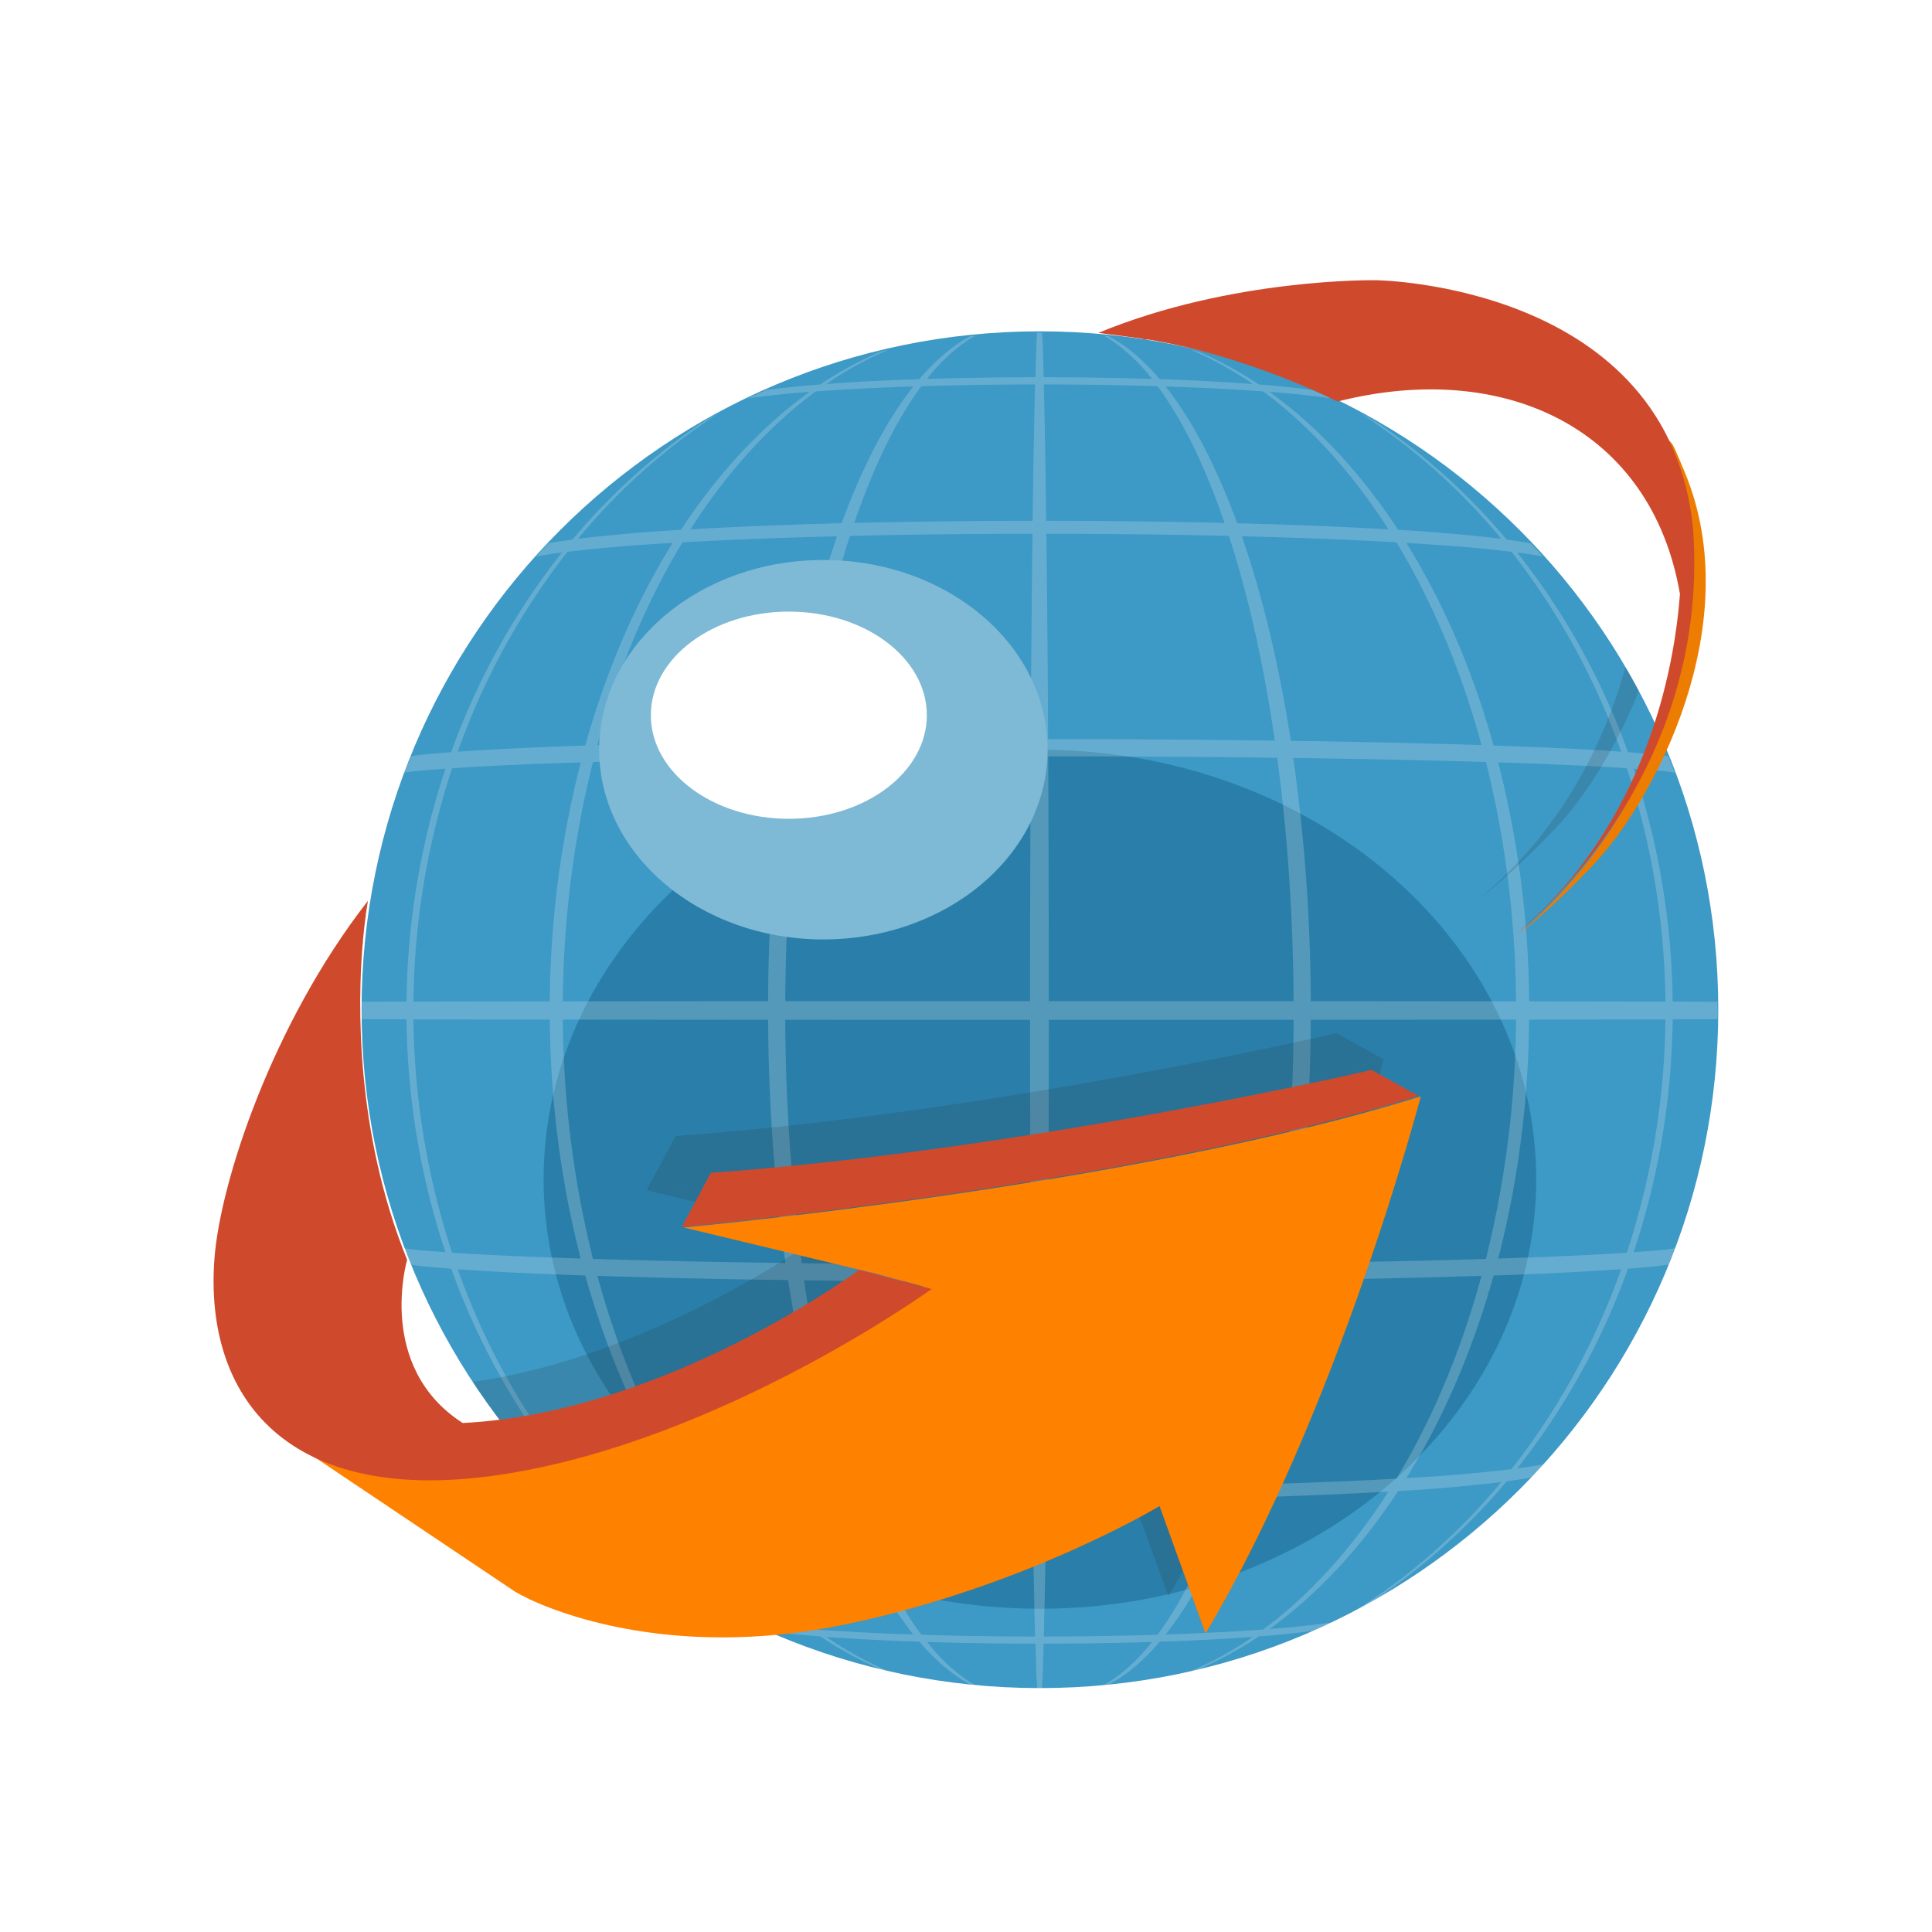 <svg xmlns="http://www.w3.org/2000/svg" xml:space="preserve" style="fill-rule:evenodd;clip-rule:evenodd;stroke-linejoin:round;stroke-miterlimit:2" viewBox="0 0 180 180">
  <rect x="0" y="0" width="180" height="180" fill="#333333" stroke="none"/>
  <path d="M0 0h1200v1200H0z" style="fill:#fff" transform="scale(.15)"/>
  <path d="M182.941 21.533c0 10.862-8.803 19.666-19.666 19.666-10.859 0-19.662-8.804-19.662-19.666 0-10.858 8.803-19.664 19.662-19.664 10.863 0 19.666 8.805 19.666 19.664Z" style="fill:#3d99c5;fill-rule:nonzero" transform="translate(-427.885 24.862) scale(3.214)"/>
  <path d="M177.663 26.448c0 6.876-6.438 12.451-14.388 12.451-7.946 0-14.385-5.575-14.385-12.451 0-6.874 6.438-12.451 14.385-12.451 7.949.001 14.388 5.577 14.388 12.451Z" style="fill:#297fa9;fill-rule:nonzero" transform="translate(-427.885 24.862) scale(3.214)"/>
  <path d="M163.332 41.228c.027-.29.035-.728.053-1.317 1.066-.001 2.121-.017 3.142-.049-.442.559-.94 1.002-1.456 1.281l.139-.011c.546-.28 1.071-.719 1.539-1.278a63.73 63.73 0 0 0 2.696-.138c-.612.421-1.255.769-1.917 1.043.072-.018.146-.033.221-.051a10.565 10.565 0 0 0 1.872-1.007 26.723 26.723 0 0 0 1.633-.17c.182-.08.36-.158.538-.244-.53.08-1.151.145-1.861.201 1.407-1.015 2.672-2.385 3.729-4a47.282 47.282 0 0 0 2.988-.26 17.928 17.928 0 0 1-4.341 3.795c.186-.095.37-.193.553-.296a18.275 18.275 0 0 0 3.947-3.521c.276-.039.52-.073.722-.117.119-.123.239-.25.355-.38-.212.045-.473.081-.771.123a20.489 20.489 0 0 0 3.211-5.791c.503-.04.899-.067 1.172-.122.066-.155.13-.312.189-.471-.276.051-.679.077-1.196.114a22.114 22.114 0 0 0 1.13-6.748c.578-.002 1.013-.002 1.3-.005.001-.08.007-.16.007-.241 0-.089-.006-.175-.007-.265l-1.3-.005a22.132 22.132 0 0 0-1.13-6.75c.511.038.911.063 1.188.114-.06-.158-.124-.317-.187-.475-.275-.052-.669-.079-1.166-.118a20.478 20.478 0 0 0-3.211-5.789c.289.039.54.075.746.117-.116-.131-.238-.256-.358-.382a12.855 12.855 0 0 0-.693-.109 18.255 18.255 0 0 0-3.695-3.353 24.01 24.01 0 0 0-.564-.319 18.074 18.074 0 0 1 4.101 3.649 47.295 47.295 0 0 0-2.988-.259c-1.059-1.615-2.321-2.987-3.729-4 .676.052 1.271.113 1.784.188a18.77 18.77 0 0 0-.539-.242 27.074 27.074 0 0 0-1.555-.161 10.795 10.795 0 0 0-1.749-.953l-.225-.053c.619.268 1.224.596 1.798.994a61.867 61.867 0 0 0-2.696-.141c-.454-.538-.959-.968-1.482-1.249-.048-.005-.094-.006-.14-.011.495.281.974.713 1.4 1.253a107.112 107.112 0 0 0-3.142-.05c-.018-.572-.024-1.001-.051-1.291l-.07-.001-.07.001c-.025.289-.034.718-.049 1.291-1.069.002-2.122.018-3.143.05.424-.54.904-.972 1.401-1.253-.047.005-.095.006-.141.011-.525.28-1.029.711-1.485 1.249-.964.032-1.867.076-2.696.141.576-.397 1.18-.727 1.8-.993l-.226.052c-.601.259-1.188.577-1.748.953-.581.046-1.101.099-1.557.161-.181.079-.358.158-.536.242a27.898 27.898 0 0 1 1.784-.188c-1.407 1.013-2.671 2.385-3.73 4a47.007 47.007 0 0 0-2.984.259 17.996 17.996 0 0 1 4.098-3.649c-.192.105-.38.213-.568.323a18.153 18.153 0 0 0-3.69 3.349c-.265.036-.495.07-.693.108-.119.127-.243.252-.36.383.209-.042.459-.078.747-.117a20.549 20.549 0 0 0-3.21 5.789c-.497.039-.889.066-1.163.118-.064.157-.13.314-.188.474.275-.05.675-.073 1.185-.113a22.156 22.156 0 0 0-1.129 6.75c-.58.002-1.011.002-1.3.005 0 .09-.007.176-.007.265 0 .081.005.161.007.241.289.003.72.003 1.3.005.026 2.3.408 4.59 1.129 6.748-.517-.038-.918-.063-1.194-.113.061.16.123.318.187.475.273.051.669.077 1.174.117a20.56 20.56 0 0 0 3.21 5.791c-.3-.042-.56-.078-.771-.122.116.129.236.256.357.38.2.042.442.078.722.116a18.12 18.12 0 0 0 3.945 3.52c.182.101.364.199.552.296a17.859 17.859 0 0 1-4.337-3.794c.823.107 1.823.189 2.984.26 1.058 1.616 2.323 2.988 3.73 4a26.916 26.916 0 0 1-1.863-.201c.18.085.358.164.538.244a26.07 26.07 0 0 0 1.634.17c.602.404 1.229.74 1.874 1.007.073.019.146.034.218.051a10.541 10.541 0 0 1-1.918-1.043c.83.06 1.732.108 2.696.138.471.559.997.998 1.541 1.278l.137.011c-.515-.281-1.012-.722-1.453-1.281 1.021.032 2.073.048 3.143.049.015.589.023 1.027.051 1.317h.131Zm6.415-1.727c-.869.063-1.816.109-2.826.145.814-1.031 1.497-2.388 2.074-3.966a140.77 140.77 0 0 0 4.383-.177c-1.03 1.614-2.261 2.986-3.631 3.998Zm1.381-17.675 5.951-.004a29.568 29.568 0 0 1-.873 6.937c-1.7.052-3.569.091-5.585.117.328-2.277.496-4.644.507-7.05Zm-.973 7.055c-2.15.027-4.373.043-6.637.044.011-2.297.017-4.677.017-7.097 2.421 0 4.8 0 7.096-.002a55.221 55.221 0 0 1-.476 7.055Zm.973-7.595a51.504 51.504 0 0 0-.507-7.049c2.016.027 3.885.064 5.585.117.561 2.229.854 4.57.873 6.937l-5.951-.005Zm-.498 0-7.096-.001c0-2.421-.006-4.799-.017-7.095 2.264.001 4.487.013 6.637.041.308 2.279.464 4.648.476 7.055Zm-7.116-7.597c-.01-2.151-.027-4.143-.049-5.951 1.805.001 3.576.022 5.289.061.583 1.788 1.021 3.787 1.331 5.934a537.454 537.454 0 0 0-6.571-.044Zm0 15.734c2.242-.001 4.445-.015 6.571-.045-.312 2.15-.75 4.147-1.331 5.934-1.713.04-3.484.062-5.289.063.022-1.81.039-3.803.049-5.952Zm10.098 5.705c-1.369.078-2.87.135-4.482.176.619-1.786 1.087-3.784 1.421-5.932 1.993-.028 3.844-.069 5.527-.123-.583 2.14-1.41 4.135-2.466 5.879Zm3.335-.276a47.5 47.5 0 0 1-3.049.26c1.082-1.743 1.934-3.737 2.53-5.874a97.722 97.722 0 0 0 3.698-.182 20.537 20.537 0 0 1-3.179 5.796Zm3.343-6.275c-1.021.069-2.267.124-3.729.17.576-2.224.876-4.563.897-6.926l3.95-.006a22.345 22.345 0 0 1-1.118 6.762Zm1.119-7.28-3.95-.006a28.728 28.728 0 0 0-.897-6.926c1.462.047 2.708.1 3.729.17a22.391 22.391 0 0 1 1.118 6.762ZM176.947 8.26a20.525 20.525 0 0 1 3.18 5.795c-1.013-.074-2.25-.129-3.698-.179-.596-2.139-1.446-4.131-2.53-5.873 1.185.071 2.207.152 3.048.257Zm-.869 5.603a309.415 309.415 0 0 0-5.527-.123c-.334-2.148-.802-4.146-1.421-5.93 1.612.039 3.113.097 4.482.175 1.056 1.746 1.884 3.739 2.466 5.878Zm-6.331-10.252c1.37 1.013 2.602 2.385 3.631 3.998a140.77 140.77 0 0 0-4.383-.177c-.577-1.578-1.26-2.933-2.074-3.964 1.009.031 1.956.08 2.826.143Zm-3.061-.151c.767 1.036 1.404 2.389 1.942 3.963a217.057 217.057 0 0 0-5.168-.062c-.02-1.553-.041-2.874-.071-3.953 1.122.002 2.226.018 3.297.052Zm-3.226 32.292c1.76-.001 3.493-.023 5.168-.063-.538 1.576-1.176 2.93-1.943 3.963-1.07.034-2.174.05-3.296.052.03-1.078.052-2.4.071-3.952Zm-6.68-32.141a73.61 73.61 0 0 1 2.827-.144c-.813 1.031-1.5 2.387-2.077 3.964-1.574.042-3.043.1-4.382.177 1.027-1.612 2.26-2.984 3.632-3.997Zm-1.382 17.675-5.952.005c.021-2.367.313-4.708.875-6.937 1.699-.053 3.567-.09 5.582-.117a51.825 51.825 0 0 0-.505 7.049Zm.973-7.055c2.149-.028 4.375-.04 6.639-.041a1359.84 1359.84 0 0 0-.019 7.095l-7.096.001c.014-2.407.169-4.776.476-7.055Zm-.973 7.595c.012 2.406.18 4.773.505 7.049a308.554 308.554 0 0 1-5.582-.117 29.516 29.516 0 0 1-.875-6.937c1.808.003 3.803.004 5.952.005Zm.497 0c2.297.002 4.675.002 7.096.002 0 2.42.007 4.8.019 7.097a548.77 548.77 0 0 1-6.638-.044 55.22 55.22 0 0 1-.477-7.055Zm7.117 7.597c.011 2.149.025 4.143.049 5.952a232.872 232.872 0 0 1-5.29-.063c-.579-1.787-1.02-3.784-1.331-5.934 2.127.03 4.33.044 6.572.045Zm0-15.734c-2.242.001-4.445.016-6.572.044.311-2.147.75-4.146 1.331-5.934 1.715-.039 3.486-.06 5.29-.061a795.365 795.365 0 0 0-.049 5.951Zm-10.097-5.703c1.371-.078 2.871-.135 4.481-.175-.617 1.784-1.085 3.782-1.419 5.93-1.996.029-3.847.068-5.528.123.582-2.14 1.408-4.133 2.466-5.878Zm-3.334.274a49.1 49.1 0 0 1 3.047-.257c-1.082 1.742-1.934 3.734-2.531 5.873-1.447.05-2.684.106-3.695.179a20.536 20.536 0 0 1 3.179-5.795Zm-3.344 6.275c1.02-.07 2.267-.123 3.729-.17a28.73 28.73 0 0 0-.898 6.926c-1.551.002-2.874.003-3.951.006a22.393 22.393 0 0 1 1.12-6.762Zm-1.12 7.28 3.951.006c.022 2.362.321 4.702.898 6.926-1.463-.046-2.71-.101-3.729-.17a22.44 22.44 0 0 1-1.12-6.762Zm4.464 13.037a20.523 20.523 0 0 1-3.18-5.795c1.012.075 2.248.131 3.697.182.599 2.136 1.445 4.131 2.529 5.874a47.974 47.974 0 0 1-3.046-.261Zm.868-5.603c1.682.054 3.532.095 5.528.123.334 2.148.802 4.146 1.419 5.932-1.61-.041-3.11-.098-4.481-.176-1.058-1.746-1.884-3.739-2.466-5.879Zm6.334 10.252c-1.375-1.011-2.605-2.384-3.635-3.998 1.339.078 2.808.135 4.382.177.577 1.578 1.264 2.935 2.077 3.966a71.079 71.079 0 0 1-2.824-.145Zm3.057.151c-.767-1.034-1.405-2.387-1.942-3.963 1.675.041 3.405.062 5.167.063.02 1.552.043 2.874.071 3.952a104.123 104.123 0 0 1-3.296-.052Zm3.225-32.291c-1.762.001-3.492.022-5.168.062.538-1.574 1.177-2.927 1.942-3.963 1.072-.033 2.175-.05 3.297-.052-.028 1.079-.052 2.4-.071 3.953Z" style="fill:#fff;fill-opacity:.2;fill-rule:nonzero" transform="translate(-427.885 24.862) scale(3.214)"/>
  <g transform="translate(-427.885 24.862) scale(3.214)">
    <clipPath id="a">
      <path d="M182.941 21.533c0 10.862-8.803 19.666-19.666 19.666-10.859 0-19.662-8.804-19.662-19.666 0-10.858 8.803-19.664 19.662-19.664 10.863 0 19.666 8.805 19.666 19.664Z"/>
    </clipPath>
    <g clip-path="url(#a)" opacity=".15">
      <path d="M146.206 32.817c-1.826.222-6.174-.95-6.905-3.012-.73-2.063-.321-4.826.645-7.184.588-1.432 1.609-3.177 2.768-4.896 0 0-.816 5.042 1.198 9.996-.001-.001-1.074 3.629 2.294 5.096Z" style="fill:#2b2422;fill-rule:nonzero"/>
      <path d="M139.119 31.563c1.583.356 7.001 2.528 9.937 1.618 5.232-1.62 9.81-4.731 9.81-4.731l.255.115-1.671-.456-5.575-1.34s13.045-1.202 21.364-3.8c0 0-2.387 9.11-6.24 15.568l-1.333-3.693s-3.842 2.321-9.056 3.421c-5.216 1.101-8.815-.451-9.627-.941l-6.451-4.328" style="fill:#2b2422;fill-rule:nonzero"/>
      <path d="M151.874 26.768s13.045-1.202 21.364-3.8l-1.362-.755s-9.944 2.315-19.158 2.983l-.844 1.572Z" style="fill:#2b2422;fill-rule:nonzero"/>
      <path d="M144.497 32.463c-6.271-.182-5.828-5.822-3.5-10.736 0 0 .904-1.909 1.625-3.147.025-.555.114-1.035.151-1.271-2.782 3.569-4.293 8.183-4.454 10.391-.291 3.962 2.064 7.226 8.406 6.234 6.339-.992 12.394-5.369 12.394-5.369l-2.101-.554c.001-.001-6.251 4.633-12.521 4.452ZM180.793 5.212s1.691 7.493-4.68 13.024c0 0 .76-.544 2.114-1.965 1.815-1.909 4.473-7.013 2.672-11.371-.535-1.295-.263-.627-.838-1.3l.732 1.612Z" style="fill:#2b2422;fill-rule:nonzero"/>
      <path d="M165.089.987c2.186-.654 4.419-1.057 6.708-1.078 3.571-.036 5.779 1.103 7.048 2.341 1.267 1.238 1.646 2.533 1.724 2.611.349.356.393 5.196.393 5.196-.058-6.009-4.747-8.577-10.071-7.227-.001.001-2.752-1.412-5.802-1.843Z" style="fill:#2b2422;fill-rule:nonzero"/>
      <path d="M181.203 6.565c-.669-7.155-9.195-7.253-9.195-7.253s-4.172-.077-8.053 1.529l1.217.161.161.035c1.215-.262 2.549-.869 6.244-1.066 0 0 8.938-.621 9.277 7.314 0 0 .293 6.716-4.773 10.977 0-.001 5.629-4.291 5.122-11.697Z" style="fill:#2b2422;fill-rule:nonzero"/>
    </g>
  </g>
  <path d="M140.197 32.64c1.584.356 7.001 2.528 9.938 1.619 5.232-1.621 9.809-4.732 9.809-4.732l.255.115-1.672-.455-5.575-1.34s13.047-1.204 21.366-3.801c0 0-2.387 9.109-6.24 15.568l-1.334-3.691s-3.843 2.321-9.057 3.42c-5.215 1.101-8.815-.451-9.626-.94l-6.452-4.328" style="fill:#ff8100;fill-rule:nonzero" transform="translate(-427.885 24.862) scale(3.214)"/>
  <path d="M181.872 6.29s1.692 7.492-4.682 13.024c0 0 .762-.543 2.114-1.964 1.817-1.91 4.474-7.015 2.675-11.373-.537-1.294-.263-.625-.841-1.298l.734 1.611Z" style="fill:#ed7d00;fill-rule:nonzero" transform="translate(-427.885 24.862) scale(3.214)"/>
  <path d="M408.791 132.552c14.549-.738 28.307-10.936 28.307-10.932l5.173 1.364s-14.905 10.774-30.516 13.218c-15.609 2.445-21.41-5.593-20.691-15.347.394-5.437 4.112-16.796 10.961-25.583-.038.249-.1.608-.163 1.045l.015-.023s-.102.631-.203 1.749c-.008.117-.015.237-.021.358l-.012.022c-.333 4.06-.534 13.33 3.183 22.478 0 0-2.256 7.647 3.967 11.651Zm15.638-13.992s32.122-2.964 52.603-9.358l-3.356-1.856s-24.482 5.702-47.169 7.346l-2.078 3.868Zm33.233-63.372-.092.02-.404-.088s-2.186-.286-2.991-.397c9.555-3.949 19.828-3.759 19.828-3.759s20.986.239 22.638 17.854c1.249 18.234-12.615 28.798-12.615 28.8 9.334-7.854 11.28-19.087 11.669-24.245-2.034-11.881-12.6-16.753-24.444-13.748-.002 0-6.361-3.267-13.589-4.437Z" style="fill:#cf4a2d;fill-rule:nonzero" transform="matrix(1.305 0 0 1.305 -490.364 -40.402)"/>
  <ellipse cx="154.5" cy="12.5" rx="6.5" ry="5.5" style="fill:#7eb9d6" transform="translate(-419.851 29.673) scale(3.214)"/>
  <ellipse cx="154.5" cy="12.5" rx="6.5" ry="5.5" style="fill:#fff" transform="matrix(1.978 0 0 1.755 -232.107 44.696)"/>
</svg>
